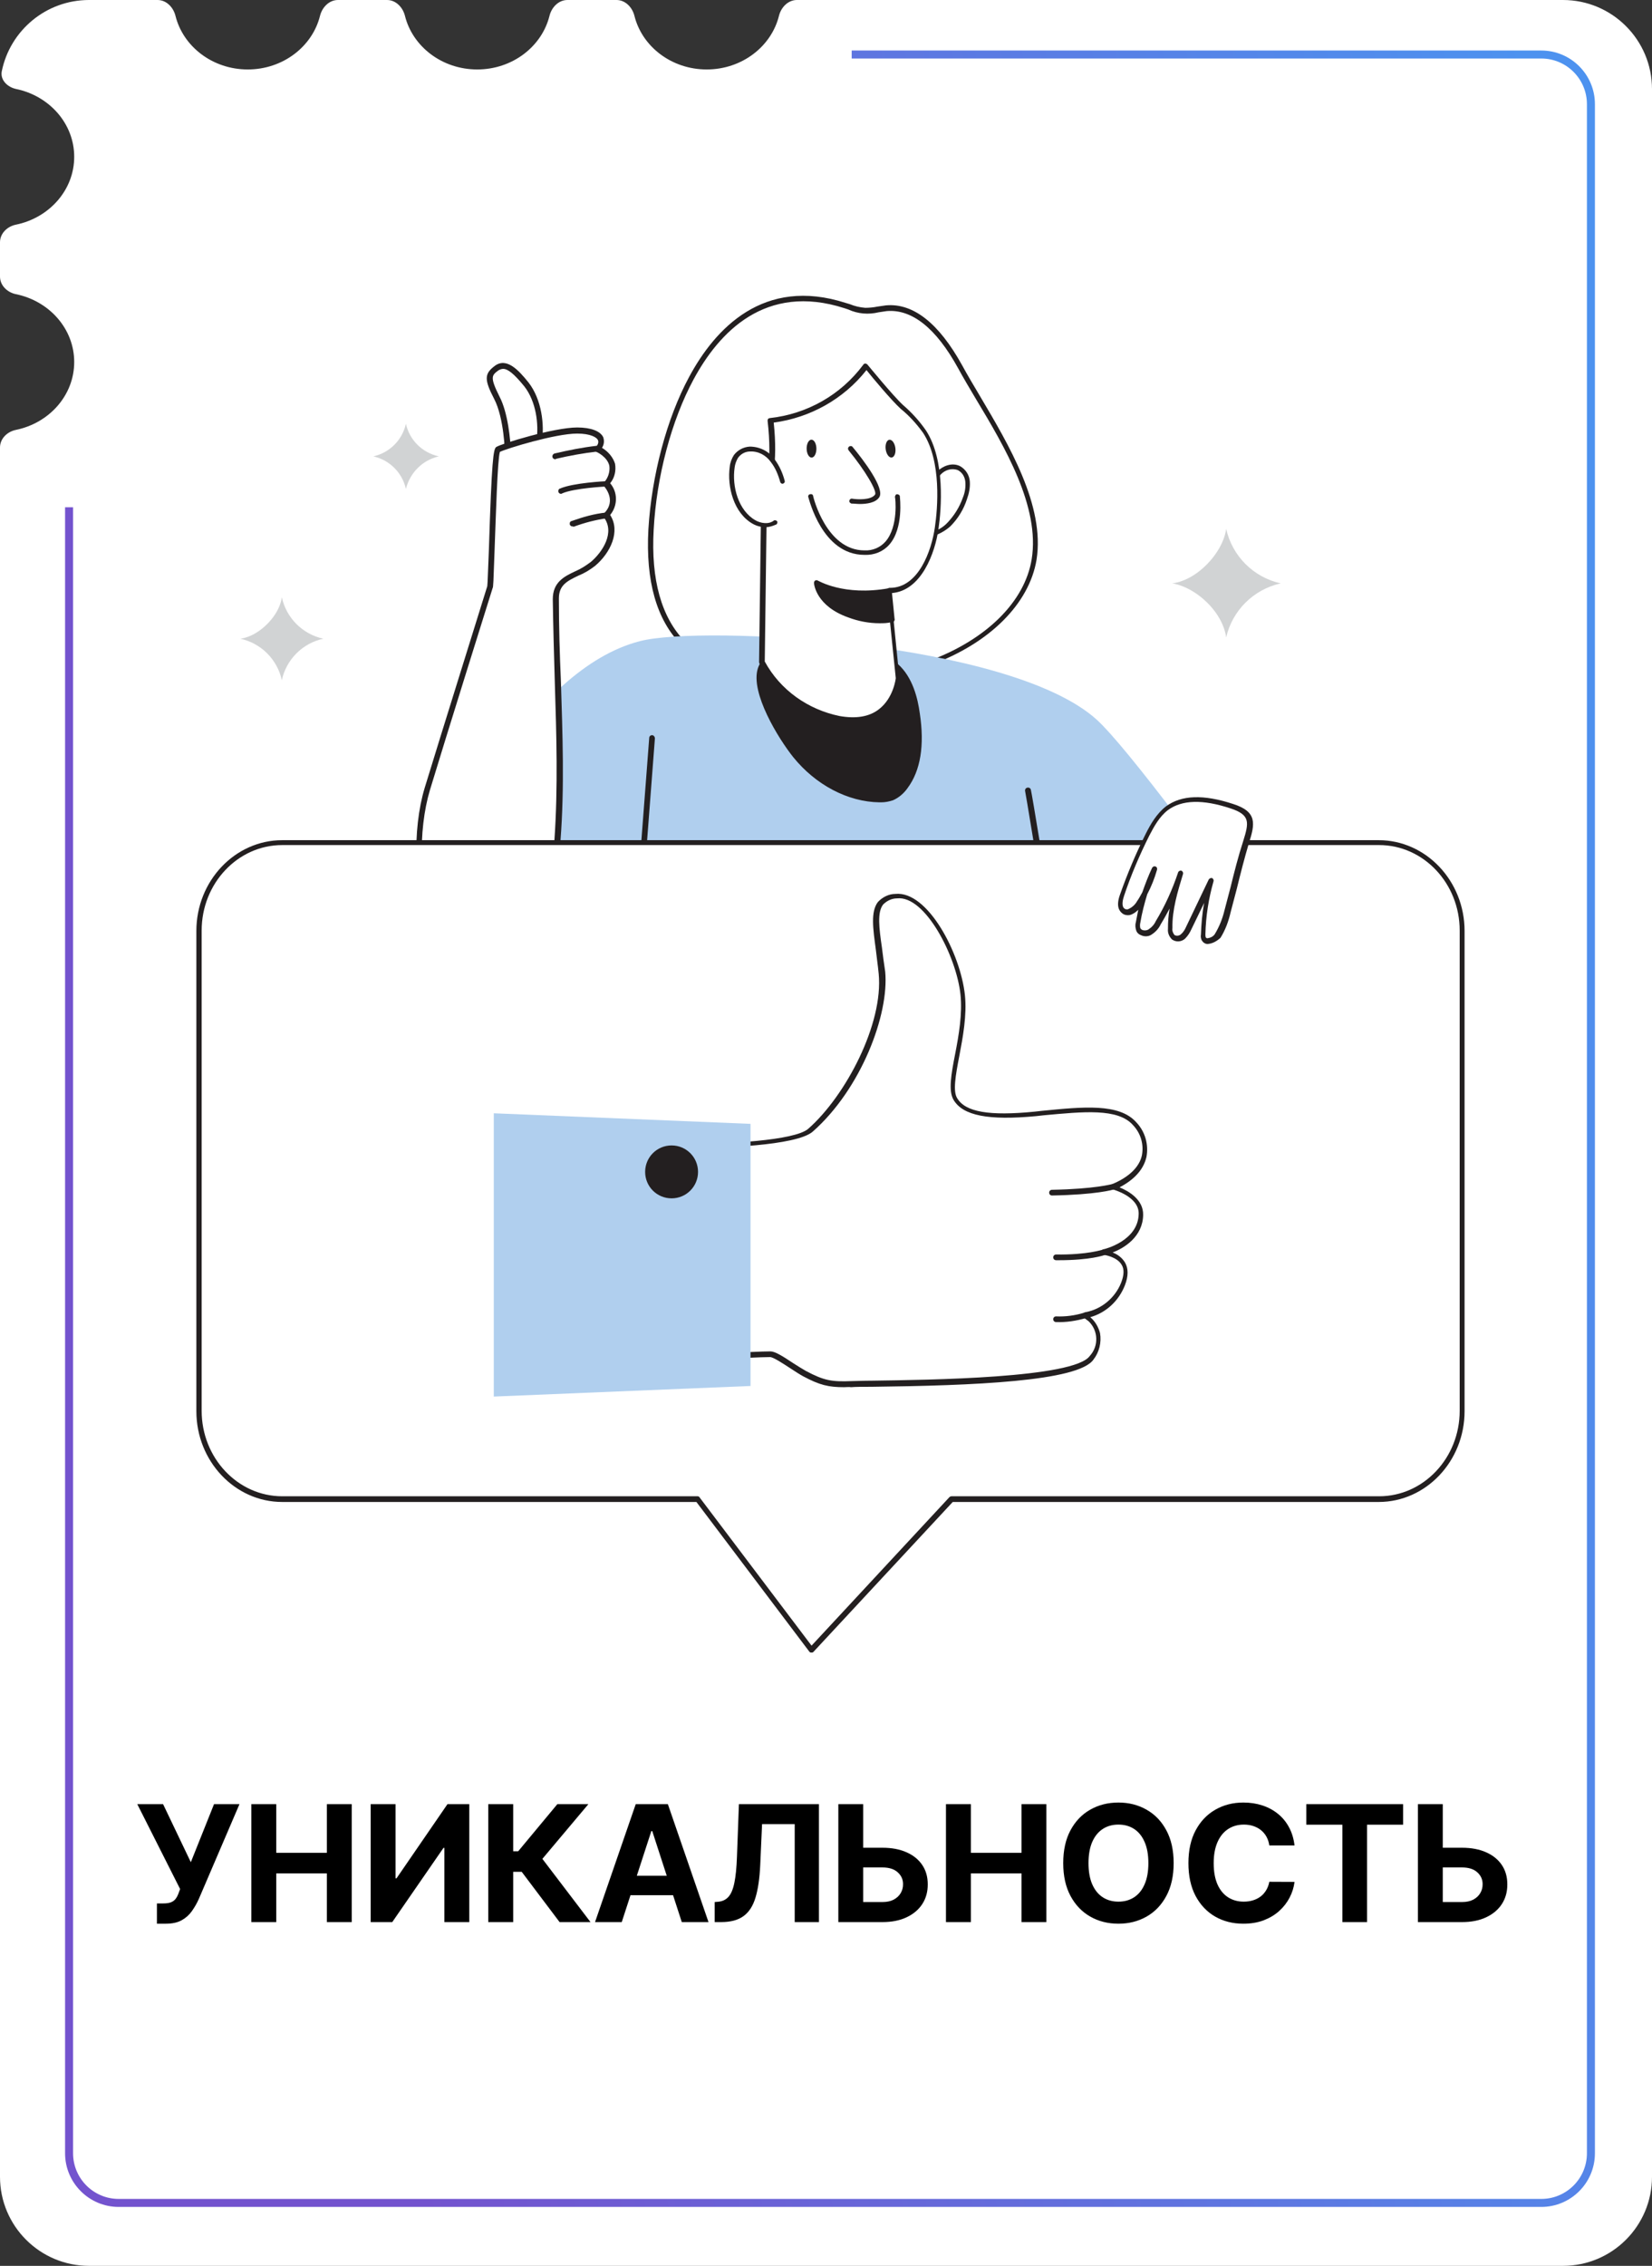 <?xml version="1.0" encoding="UTF-8"?> <svg xmlns="http://www.w3.org/2000/svg" width="1447" height="1984" viewBox="0 0 1447 1984" fill="none"><rect x="0" y="0" width="1447" height="1984" fill="#333333" stroke="none"/><path fill-rule="evenodd" clip-rule="evenodd" d="M217 60.819C247.801 60.819 273.598 40.774 280.303 13.865C282.173 6.363 288.268 0 296 0H339C346.732 0 352.827 6.363 354.697 13.865C361.402 40.774 387.199 60.819 418 60.819C448.801 60.819 474.598 40.774 481.303 13.865C483.173 6.363 489.268 0 497 0H540C547.732 0 553.827 6.363 555.697 13.865C562.402 40.774 588.199 60.819 619 60.819C649.801 60.819 675.598 40.774 682.303 13.865C684.173 6.363 690.268 0 698 0H1369C1412.08 0 1447 34.922 1447 78V1906C1447 1949.08 1412.08 1984 1369 1984H78C34.922 1984 0 1949.08 0 1906V391.817C0 384.085 6.334 377.967 13.91 376.421C43.125 370.461 65 346.12 65 316.998C65 287.876 43.125 263.534 13.91 257.574C6.334 256.029 0 249.91 0 242.178V212.124C0 204.392 6.334 198.273 13.91 196.728C43.125 190.768 65 166.426 65 137.304C65 108.274 43.262 83.994 14.186 77.938C6.515 76.34 0.01 69.996 1.577 62.319C8.835 26.757 40.293 0 78 0H138C145.732 0 151.827 6.363 153.697 13.865C160.402 40.774 186.199 60.819 217 60.819Z" fill="white"></path><path fill-rule="evenodd" clip-rule="evenodd" d="M57 1885.4V444.165H64V1885.4C64 1907.49 81.909 1925.4 104 1925.4H1350C1372.09 1925.4 1390 1907.49 1390 1885.4V91.232C1390 69.141 1372.09 51.232 1350 51.232H746V44.232H1350C1375.96 44.232 1397 65.275 1397 91.232V1885.4C1397 1911.35 1375.96 1932.4 1350 1932.4H104C78.043 1932.4 57 1911.35 57 1885.4Z" fill="url(#paint0_linear_52_35820)"></path><path d="M137.446 1684.41V1666.66H143.043C145.833 1666.66 148.086 1666.33 149.8 1665.65C151.515 1664.95 152.876 1663.92 153.885 1662.58C154.927 1661.2 155.801 1659.48 156.507 1657.43L157.767 1654.06L120.25 1579.73H142.841L167.147 1630.56L187.468 1579.73H209.757L174.156 1662.73C172.441 1666.56 170.408 1670.12 168.054 1673.42C165.735 1676.71 162.76 1679.37 159.129 1681.39C155.498 1683.4 150.859 1684.41 145.211 1684.41H137.446ZM220.149 1683V1579.73H241.984V1622.34H286.308V1579.73H308.092V1683H286.308V1640.34H241.984V1683H220.149ZM324.674 1579.73H346.458V1644.68H347.316L391.943 1579.73H411.054V1683H389.22V1618H388.463L343.584 1683H324.674V1579.73ZM490.152 1683L456.972 1638.98H449.509V1683H427.674V1579.73H449.509V1620.98H453.896L488.186 1579.73H515.365L475.075 1627.63L517.231 1683H490.152ZM544.592 1683H521.194L556.845 1579.73H584.983L620.584 1683H597.186L571.318 1603.33H570.511L544.592 1683ZM543.129 1642.41H598.397V1659.45H543.129V1642.41ZM625.997 1683V1665.45L628.921 1665.2C632.687 1664.9 635.729 1663.47 638.049 1660.91C640.368 1658.32 642.099 1654.21 643.242 1648.56C644.419 1642.88 645.175 1635.25 645.512 1625.67L647.226 1579.73H717.318V1683H696.089V1597.23H667.497L665.884 1633.18C665.346 1644.74 663.968 1654.19 661.749 1661.52C659.564 1668.85 656.068 1674.26 651.26 1677.76C646.487 1681.25 639.948 1683 631.644 1683H625.997ZM748.272 1617.9H772.88C781.083 1617.9 788.142 1619.23 794.059 1621.88C800.009 1624.51 804.598 1628.22 807.825 1633.03C811.053 1637.83 812.649 1643.5 812.616 1650.02C812.649 1656.51 811.053 1662.24 807.825 1667.22C804.598 1672.16 800.009 1676.02 794.059 1678.81C788.142 1681.6 781.083 1683 772.88 1683H734.304V1579.73H756.088V1665.45H772.88C776.813 1665.45 780.125 1664.75 782.814 1663.33C785.503 1661.89 787.537 1659.99 788.916 1657.64C790.327 1655.25 791.017 1652.64 790.983 1649.82C791.017 1645.72 789.47 1642.26 786.344 1639.43C783.251 1636.57 778.763 1635.15 772.88 1635.15H748.272V1617.9ZM828.58 1683V1579.73H850.415V1622.34H894.739V1579.73H916.523V1683H894.739V1640.34H850.415V1683H828.58ZM1028.01 1631.36C1028.01 1642.63 1025.87 1652.21 1021.6 1660.11C1017.37 1668.01 1011.59 1674.04 1004.26 1678.21C996.962 1682.34 988.759 1684.41 979.649 1684.41C970.471 1684.41 962.235 1682.33 954.94 1678.16C947.645 1673.99 941.88 1667.96 937.644 1660.06C933.408 1652.16 931.29 1642.59 931.29 1631.36C931.29 1620.1 933.408 1610.52 937.644 1602.62C941.88 1594.72 947.645 1588.7 954.94 1584.57C962.235 1580.4 970.471 1578.32 979.649 1578.32C988.759 1578.32 996.962 1580.4 1004.26 1584.57C1011.59 1588.7 1017.37 1594.72 1021.6 1602.62C1025.87 1610.52 1028.01 1620.1 1028.01 1631.36ZM1005.87 1631.36C1005.87 1624.07 1004.78 1617.92 1002.59 1612.91C1000.44 1607.9 997.399 1604.1 993.466 1601.51C989.532 1598.92 984.927 1597.63 979.649 1597.63C974.371 1597.63 969.765 1598.92 965.832 1601.51C961.899 1604.1 958.84 1607.9 956.655 1612.91C954.503 1617.92 953.427 1624.07 953.427 1631.36C953.427 1638.66 954.503 1644.81 956.655 1649.82C958.84 1654.83 961.899 1658.63 965.832 1661.22C969.765 1663.8 974.371 1665.1 979.649 1665.1C984.927 1665.1 989.532 1663.8 993.466 1661.22C997.399 1658.63 1000.44 1654.83 1002.59 1649.82C1004.78 1644.81 1005.87 1638.66 1005.87 1631.36ZM1133.88 1615.88H1111.8C1111.39 1613.03 1110.57 1610.49 1109.32 1608.27C1108.08 1606.02 1106.48 1604.1 1104.53 1602.52C1102.58 1600.94 1100.33 1599.73 1097.78 1598.89C1095.26 1598.05 1092.52 1597.63 1089.56 1597.63C1084.21 1597.63 1079.56 1598.96 1075.59 1601.61C1071.62 1604.23 1068.55 1608.07 1066.36 1613.11C1064.18 1618.12 1063.08 1624.2 1063.08 1631.36C1063.08 1638.73 1064.18 1644.91 1066.36 1649.92C1068.58 1654.93 1071.67 1658.71 1075.64 1661.27C1079.61 1663.82 1084.2 1665.1 1089.41 1665.1C1092.33 1665.1 1095.04 1664.71 1097.52 1663.94C1100.05 1663.17 1102.28 1662.04 1104.23 1660.56C1106.18 1659.05 1107.79 1657.22 1109.07 1655.06C1110.38 1652.91 1111.29 1650.46 1111.8 1647.7L1133.88 1647.8C1133.31 1652.54 1131.88 1657.11 1129.6 1661.52C1127.34 1665.89 1124.3 1669.81 1120.47 1673.27C1116.67 1676.7 1112.13 1679.42 1106.85 1681.44C1101.61 1683.42 1095.68 1684.41 1089.05 1684.41C1079.84 1684.41 1071.61 1682.33 1064.34 1678.16C1057.12 1673.99 1051.4 1667.96 1047.2 1660.06C1043.03 1652.16 1040.95 1642.59 1040.95 1631.36C1040.95 1620.1 1043.06 1610.52 1047.3 1602.62C1051.54 1594.72 1057.28 1588.7 1064.55 1584.57C1071.81 1580.4 1079.98 1578.32 1089.05 1578.32C1095.04 1578.32 1100.58 1579.16 1105.69 1580.84C1110.84 1582.52 1115.39 1584.97 1119.36 1588.2C1123.33 1591.39 1126.55 1595.31 1129.04 1599.95C1131.56 1604.59 1133.18 1609.9 1133.88 1615.88ZM1144.19 1597.73V1579.73H1229V1597.73H1197.39V1683H1175.8V1597.73H1144.19ZM1255.92 1617.9H1280.53C1288.73 1617.9 1295.79 1619.23 1301.71 1621.88C1307.66 1624.51 1312.25 1628.22 1315.48 1633.03C1318.7 1637.83 1320.3 1643.5 1320.27 1650.02C1320.3 1656.51 1318.7 1662.24 1315.48 1667.22C1312.25 1672.16 1307.66 1676.02 1301.71 1678.81C1295.79 1681.6 1288.73 1683 1280.53 1683H1241.95V1579.73H1263.74V1665.45H1280.53C1284.46 1665.45 1287.77 1664.75 1290.46 1663.33C1293.15 1661.89 1295.19 1659.99 1296.57 1657.64C1297.98 1655.25 1298.67 1652.64 1298.63 1649.82C1298.67 1645.72 1297.12 1642.26 1293.99 1639.43C1290.9 1636.57 1286.41 1635.15 1280.53 1635.15H1255.92V1617.9Z" fill="black"></path><path d="M605.711 331.182C632.796 281.289 675.918 246.721 740.422 267.39C746.124 269.529 752.183 271.311 758.241 272.023C764.3 271.667 770.714 270.954 776.773 269.885C805.639 267.39 827.378 295.544 841.277 321.204C867.649 368.602 915.404 433.106 906.138 490.127C899.01 534.318 857.314 564.966 815.262 580.29C767.863 597.753 716.901 602.386 667.365 594.189C642.062 589.913 616.759 581.36 598.584 563.541C573.637 538.238 568.292 499.393 570.43 464.111C572.568 423.128 583.616 371.809 605.711 331.182Z" fill="white"></path><path d="M715.474 600.246C699.081 600.246 682.687 598.82 666.65 595.969C635.289 590.624 612.481 580.289 596.8 564.608C575.061 542.869 565.439 508.657 567.934 463.397C570.785 416.355 583.971 366.462 603.571 330.111C626.38 287.702 668.789 242.086 740.777 265.25L744.341 266.32C748.617 268.102 753.25 269.171 757.883 269.527C761.447 269.527 765.011 269.171 768.574 268.458C771.069 268.102 773.564 267.745 776.058 267.389C799.936 265.25 822.387 283.069 842.701 319.776C847.334 328.329 852.68 337.239 858.382 346.861C883.685 389.626 915.402 442.727 907.918 490.125C901.503 528.614 866.935 563.183 815.616 582.071C783.542 593.831 749.686 600.246 715.474 600.246ZM607.492 332.25C588.247 367.887 575.061 417.068 572.566 463.753C570.072 507.588 579.338 540.731 600.008 561.757C614.975 576.725 637.071 586.704 667.363 592.049C716.543 600.602 767.149 595.969 814.191 578.507C864.084 559.975 897.583 526.832 903.642 489.769C911.126 443.796 880.121 391.408 854.818 349.356C849.116 339.734 843.77 330.824 839.137 322.271C819.893 287.346 798.867 270.596 776.771 272.378C774.633 272.734 772.138 273.091 769.644 273.447C760.734 275.585 751.468 274.873 742.915 270.953L739.708 269.883C670.214 247.432 629.587 291.266 607.492 332.25Z" fill="#231F20"></path><path d="M1267.86 1044.29C1267.86 1044.29 1013.41 678.293 960.663 630.182C884.754 561.401 615.332 547.146 560.45 561.401C463.515 586.348 396.16 737.452 396.16 737.452L556.886 785.563C557.243 909.939 569.716 1040.02 569.716 1040.02L1267.86 1044.29Z" fill="#B0CFEE"></path><path d="M444.628 399.606C445.34 397.824 444.271 365.75 435.362 348.644C426.452 331.538 427.878 328.33 435.005 322.628C442.133 316.926 449.973 322.628 461.021 336.527C472.069 350.426 474.92 371.808 472.069 387.489L444.628 399.606Z" fill="white"></path><path d="M444.628 402.098C443.915 402.098 443.559 401.742 442.846 401.385C442.133 400.673 441.777 399.96 442.133 398.891C442.49 396.04 441.421 365.748 432.867 349.354C423.958 332.248 424.314 327.259 433.224 320.488C443.559 312.647 453.894 323.695 462.803 334.743C474.564 349.711 477.058 372.162 474.564 387.487C474.564 388.199 473.851 388.912 473.138 389.268L446.053 401.385C445.341 402.098 444.984 402.098 444.628 402.098ZM440.708 322.982C439.282 322.982 437.5 323.695 436.431 324.408C430.729 328.684 428.947 330.11 437.5 347.216C444.984 361.471 447.123 385.348 447.479 395.683L469.931 385.705C472.069 371.45 469.574 351.492 459.239 338.306C449.974 326.902 444.628 322.982 440.708 322.982Z" fill="#231F20"></path><path d="M429.305 514.358C430.374 512.576 432.156 396.397 436.076 393.546C439.996 390.695 485.612 376.796 505.57 376.796C525.527 376.796 530.516 384.993 523.388 392.833C523.388 392.833 546.909 403.524 531.229 423.481C531.229 423.481 544.771 437.38 531.229 450.566C541.92 465.178 531.585 483.353 519.468 493.332C505.926 504.379 486.682 504.379 487.038 523.98C487.394 594.187 493.453 665.106 488.463 735.312C485.256 780.929 458.528 846.502 411.129 835.455C363.731 824.407 360.524 737.094 374.422 690.765C388.321 644.436 429.305 514.358 429.305 514.358Z" fill="white"></path><path d="M421.463 839.374C417.899 839.374 413.979 839.018 410.416 837.949C397.586 835.098 387.251 826.545 379.411 813.002C361.235 781.285 361.235 725.69 371.927 690.052C385.825 644.435 426.453 514.714 426.809 513.288C427.165 511.15 427.522 496.182 428.234 480.858C430.729 402.098 432.155 393.189 434.649 391.407C438.926 388.556 485.255 374.301 505.568 374.301C517.685 374.301 525.882 377.508 528.377 382.854C529.446 386.061 529.089 389.269 527.308 392.12C532.653 395.327 536.93 400.316 538.712 406.018C539.781 412.077 538.355 418.492 534.435 423.125C541.206 430.965 541.206 442.725 534.435 450.922C543.701 465.177 534.791 484.065 521.249 495.469C516.616 499.033 511.983 501.884 506.638 504.022C497.015 508.655 489.531 512.219 489.531 523.98C489.531 548.213 490.244 572.803 491.313 597.037C492.739 642.653 494.521 689.695 490.957 735.668C488.462 768.099 474.564 811.22 448.904 829.752C440.708 835.81 431.085 839.374 421.463 839.374ZM431.442 515.07C429.66 520.772 390.102 646.93 376.56 691.834C366.225 726.402 365.868 780.215 383.687 810.864C390.815 822.981 400.081 830.821 411.485 833.316C423.245 836.167 436.075 833.672 445.697 826.188C469.931 808.369 483.473 766.673 485.611 735.668C488.819 689.695 487.393 643.01 485.968 597.75C485.255 573.873 484.542 548.926 484.186 524.692C484.186 509.724 494.164 504.735 504.143 500.102C509.132 497.964 513.409 495.113 517.685 491.906C527.664 483.352 539.068 466.246 528.733 452.704C528.02 451.635 528.02 450.209 529.089 449.497C540.494 438.092 529.446 426.332 529.089 425.619C528.377 424.55 528.377 423.481 529.089 422.412C532.653 418.492 534.435 413.146 533.722 407.8C531.94 399.96 522.675 395.683 522.318 395.683C521.605 395.327 520.893 394.614 520.893 393.902C520.893 393.189 520.893 392.476 521.605 391.763C523.031 390.338 524.813 387.843 523.744 385.349C522.675 382.854 516.973 379.646 505.568 379.646C486.324 379.646 443.559 392.832 437.857 395.683C435.718 402.098 434.293 453.417 433.224 481.214C432.155 510.081 432.155 514.001 431.442 515.07Z" fill="#231F20"></path><path d="M486.326 402.098C484.9 402.098 483.831 401.029 483.831 399.604C483.831 398.535 484.544 397.465 485.613 397.109C497.73 394.258 510.203 391.763 522.676 390.338C524.102 390.338 525.171 391.051 525.527 392.476C525.527 393.902 524.815 394.971 523.389 395.327C511.272 396.753 499.155 398.891 487.038 401.742C487.038 402.098 486.682 402.098 486.326 402.098Z" fill="#231F20"></path><path d="M491.314 432.391C490.245 432.391 489.532 431.678 489.176 430.966C488.82 429.54 489.176 428.114 490.601 427.758C502.005 422.769 530.159 421.343 531.228 421.343C532.654 421.343 533.723 422.412 533.723 423.482C533.723 424.907 532.654 425.976 531.228 425.976C530.872 425.976 502.718 427.402 492.383 432.035C492.027 432.391 491.671 432.391 491.314 432.391Z" fill="#231F20"></path><path d="M501.292 460.902C500.223 460.902 499.51 460.189 499.154 459.476C498.798 458.051 499.154 456.625 500.579 456.269C510.558 452.705 520.537 449.854 530.872 448.785C532.297 448.429 533.366 449.498 533.723 450.923C533.723 452.349 533.01 453.418 531.584 453.774C521.606 455.2 511.984 457.694 502.361 461.258C502.005 460.902 501.649 460.902 501.292 460.902Z" fill="#231F20"></path><path d="M549.401 933.46C547.976 933.46 546.907 932.034 546.907 930.609L568.646 646.219C568.646 644.794 569.715 643.725 571.14 643.725C572.566 643.725 573.635 645.15 573.635 646.576L551.896 930.609C551.896 932.391 550.827 933.46 549.401 933.46Z" fill="#231F20"></path><path d="M696.586 661.542C714.761 683.994 741.846 700.031 770.356 700.387C774.276 700.743 777.84 700.031 781.404 698.961C786.393 696.823 790.313 693.259 793.52 688.983C806.706 671.164 807.063 646.93 803.855 624.835C801.717 609.511 797.084 593.117 785.324 582.782C771.781 570.665 751.824 569.596 733.292 568.883C714.404 568.527 672.708 563.181 665.581 585.633C659.522 606.303 684.469 646.574 696.586 661.542Z" fill="#231F20"></path><path d="M771.784 702.528H770.358C742.561 702.171 714.407 687.203 694.806 662.97C681.976 646.933 657.03 606.662 663.801 585.279C670.572 563.897 705.141 565.678 725.811 566.748L733.295 567.104C753.608 567.817 772.853 569.242 786.395 581.359C799.581 593.12 803.858 611.651 805.64 624.481C809.916 652.635 806.352 674.73 794.948 690.054C791.741 694.687 787.108 698.608 782.119 700.746C778.911 701.815 775.347 702.528 771.784 702.528ZM709.061 570.311C691.599 570.311 672.354 572.806 668.078 586.348C662.019 605.949 686.253 645.151 698.37 660.119C717.258 683.64 744.343 697.538 770.715 697.895C774.278 698.251 777.842 697.538 781.05 696.469C785.682 694.687 789.246 691.124 792.097 687.203C802.789 672.592 805.996 651.566 802.076 624.837C800.294 612.364 796.374 594.902 784.257 584.21C771.427 572.806 753.252 571.381 733.651 571.024L725.811 570.668C720.822 570.668 714.763 570.311 709.061 570.311Z" fill="#231F20"></path><path d="M813.122 430.965C814.904 424.907 818.112 418.848 822.388 413.859C826.665 408.87 834.149 407.088 840.207 409.582C844.484 412.077 847.335 416.71 847.691 421.699C848.047 426.689 846.978 431.321 845.196 435.954C842.345 444.507 837.712 452.348 831.298 459.119C824.883 465.534 815.973 469.098 806.708 468.741" fill="white"></path><path d="M808.491 470.882H806.353C805.284 470.882 804.571 469.813 804.571 468.744C804.571 467.675 805.284 466.962 806.353 466.962C806.353 466.962 806.353 466.962 806.709 466.962C815.262 467.318 823.815 464.111 829.874 457.696C835.932 451.281 840.565 443.797 843.416 435.601C845.198 431.324 845.911 426.691 845.554 422.058C845.198 417.782 843.06 413.862 839.139 411.723C833.794 409.585 827.735 411.367 823.815 415.643C819.895 420.276 816.688 425.978 814.906 432.037C814.549 433.106 813.48 433.462 812.411 433.106C811.342 432.75 810.986 431.68 811.342 430.611C813.124 424.196 816.688 418.138 820.964 412.792C825.597 408.159 833.794 404.596 840.921 408.159C845.911 411.01 849.118 416 849.474 421.702C849.831 427.048 848.762 432.037 846.98 437.026C844.129 445.936 839.139 454.132 832.368 460.903C825.953 466.605 817.4 470.526 808.491 470.882Z" fill="#231F20"></path><path d="M778.91 517.211L786.751 594.189C786.751 594.189 783.187 638.023 735.076 629.114C706.209 623.768 681.619 605.593 667.72 579.577L669.502 441.659C669.146 435.957 680.906 416.712 675.204 367.888C708.704 364.325 738.996 347.219 758.953 320.134C758.953 320.134 781.405 347.575 790.671 356.128C798.155 362.543 804.926 369.67 810.272 377.867C825.239 400.319 824.527 437.026 820.963 462.329C818.112 484.068 805.639 517.924 778.91 517.211Z" fill="white"></path><path d="M746.837 632.678C742.56 632.678 738.64 632.322 734.363 631.609C685.896 622.699 665.582 581.36 665.226 581.003C665.226 580.647 664.87 580.29 664.87 579.934C664.87 579.934 666.652 442.728 666.652 442.016C666.652 439.521 667.364 437.026 668.077 434.888C670.928 425.266 676.63 405.309 672.354 368.602C672.354 367.889 672.354 367.533 672.71 366.82C673.066 366.464 673.779 366.107 674.135 366.107C706.922 362.543 736.502 345.794 756.102 319.422C756.459 318.709 757.172 318.353 757.884 318.353C758.597 318.353 759.31 318.709 759.666 319.065C760.023 319.422 782.118 346.506 791.027 354.703C798.511 361.118 805.283 368.602 810.985 376.799C828.091 402.814 824.527 445.936 822.032 463.042C819.181 483.712 807.064 517.924 780.336 519.35L787.82 593.833C786.751 605.95 780.692 616.997 771.427 624.481C765.368 630.183 756.102 633.034 746.837 632.678ZM669.859 579.221C683.401 604.168 707.635 621.274 735.433 626.976C749.688 629.471 761.448 627.689 770.001 620.918C782.831 610.939 784.613 593.833 784.613 593.833L776.772 517.212C776.772 516.499 776.772 515.786 777.485 515.43C777.842 515.073 778.554 514.717 779.267 514.717H779.623C804.57 514.717 815.974 481.93 818.825 461.973C821.32 445.223 824.883 403.883 808.49 378.937C802.788 371.096 796.373 363.969 788.889 357.911C781.049 350.783 764.299 330.826 758.953 324.055C738.996 349.357 709.773 365.751 677.699 370.027C681.619 406.022 675.561 425.979 673.066 435.601C672.354 437.383 671.997 439.521 671.641 441.303C671.641 441.659 671.641 442.016 669.859 579.221Z" fill="#231F20"></path><path d="M781.405 542.512C782.117 541.799 768.219 547.145 743.985 538.592C716.544 528.97 715.118 510.438 715.118 510.438C715.118 510.438 738.283 525.05 778.91 517.209L781.405 542.512Z" fill="#231F20"></path><path d="M770.358 545.72C761.092 545.72 751.826 543.938 743.273 540.731C714.763 530.752 712.981 511.508 712.981 510.439C712.981 509.726 713.337 508.657 714.05 508.3C714.763 507.944 715.832 507.944 716.188 508.3C716.545 508.3 738.997 522.199 778.555 515.072C779.267 515.072 779.624 515.072 780.336 515.428C780.693 515.784 781.049 516.497 781.049 516.854L783.544 541.8C783.9 542.513 783.544 543.582 782.831 544.295C782.475 544.651 781.762 545.007 781.049 544.651C777.485 545.72 773.922 545.72 770.358 545.72ZM718.327 514.715C720.465 520.417 726.88 530.396 744.699 536.811C755.746 541.087 767.507 542.513 778.911 540.731L776.773 520.061C746.837 525.05 726.88 518.279 718.327 514.715Z" fill="#231F20"></path><path d="M745.41 392.833C745.41 392.833 773.92 427.402 768.575 434.173C763.229 440.944 746.479 438.449 746.479 438.449" fill="white"></path><path d="M753.251 441.3C750.756 441.3 748.261 440.943 745.767 440.943C744.698 440.587 743.629 439.518 743.985 438.449C743.985 437.38 745.41 436.31 746.48 436.667C750.756 437.38 762.873 438.092 766.437 433.103C768.575 430.252 757.884 412.077 743.272 394.258C742.559 393.189 742.559 392.12 743.629 391.05C744.698 390.338 746.123 390.338 746.836 391.407C755.745 402.098 775.703 428.114 770 435.598C766.793 440.231 759.309 441.3 753.251 441.3Z" fill="#231F20"></path><path d="M781.06 400.598C783.401 400.285 784.833 396.552 784.259 392.26C783.685 387.968 781.322 384.742 778.981 385.055C776.64 385.369 775.207 389.102 775.781 393.394C776.355 397.686 778.719 400.911 781.06 400.598Z" fill="#231F20"></path><path d="M710.908 400.659C713.27 400.632 715.143 397.099 715.093 392.77C715.042 388.44 713.086 384.953 710.725 384.98C708.363 385.008 706.49 388.54 706.54 392.87C706.591 397.199 708.547 400.687 710.908 400.659Z" fill="#231F20"></path><path d="M685.183 421.343C683.401 414.928 680.55 408.514 676.63 403.168C671.997 396.753 664.513 392.833 656.673 393.189C651.684 393.546 647.407 395.684 644.556 399.604C642.774 402.455 641.705 405.663 641.349 408.87C638.854 425.976 644.556 448.072 660.593 456.981C666.295 460.188 673.779 461.258 678.768 457.337" fill="white"></path><path d="M670.571 461.614C666.651 461.614 662.731 460.545 659.524 458.763C642.774 449.497 636.715 426.333 639.21 408.514C639.567 404.95 640.992 401.386 642.774 398.535C645.981 394.259 650.971 391.408 656.673 391.051C665.226 391.051 673.422 394.971 678.412 402.099C682.688 407.801 685.539 414.216 687.321 420.987C687.678 422.056 686.965 423.125 685.896 423.482C684.827 423.838 683.757 423.125 683.401 422.056C681.619 415.641 679.125 409.583 675.204 404.594C670.928 398.535 664.157 394.971 657.029 395.328C652.753 395.328 648.832 397.466 646.338 401.03C644.912 403.524 643.843 406.376 643.487 409.227C640.992 425.976 646.694 447.003 661.662 455.556C665.939 458.05 673.066 459.476 677.699 455.912C678.412 455.199 679.837 455.556 680.55 456.268C681.263 456.981 680.906 458.407 680.194 459.119C676.986 460.545 673.779 461.614 670.571 461.614Z" fill="#231F20"></path><path d="M951.753 1011.51C950.327 1011.51 949.258 1010.44 949.258 1009.37C932.152 902.453 899.365 698.962 897.939 692.903C897.583 691.478 898.296 690.052 899.721 689.696C901.147 689.339 902.572 690.052 902.929 691.478C905.067 699.318 952.465 995.825 954.604 1008.65C954.96 1010.08 953.891 1011.51 952.465 1011.51H951.753Z" fill="#231F20"></path><path d="M757.171 485.849C720.108 485.849 708.703 437.025 707.991 435.243C707.634 434.174 708.347 432.749 709.773 432.749C710.842 432.392 712.267 433.105 712.267 434.53C712.267 434.887 723.671 481.929 757.171 481.929C764.298 482.285 771.07 479.434 775.703 474.088C787.107 460.902 784.256 435.6 783.899 435.243C783.899 434.174 784.612 432.749 785.681 432.749C786.75 432.749 788.176 433.461 788.176 434.53C788.176 435.6 791.74 462.328 778.91 476.939C773.564 482.998 765.724 486.205 757.171 485.849Z" fill="#231F20"></path><path d="M1207.99 737.806H247.196C206.925 737.806 174.495 772.375 174.495 815.14V1235.67C174.495 1278.43 207.282 1313 247.196 1313H611.058L710.488 1445.22L833.438 1313H1207.99C1248.26 1313 1281.05 1278.43 1281.05 1235.67V815.14C1280.69 772.375 1248.26 737.806 1207.99 737.806Z" fill="white"></path><path d="M710.487 1447C709.775 1447 709.062 1446.64 708.705 1445.93L609.989 1315.14H247.196C205.856 1315.14 172 1279.5 172 1235.67V815.142C172 771.307 205.856 735.669 247.196 735.669H1207.63C1248.97 735.669 1282.83 771.307 1282.83 815.142V1235.67C1282.83 1279.5 1248.97 1315.14 1207.63 1315.14H834.507L712.269 1446.64C711.913 1447 711.2 1447 710.487 1447ZM247.196 739.946C208.351 739.946 176.633 773.445 176.633 814.785V1235.31C176.633 1276.65 208.351 1310.15 247.196 1310.15H611.058C611.771 1310.15 612.483 1310.51 612.84 1311.22L710.844 1440.94L831.656 1310.86C832.012 1310.51 832.725 1310.15 833.438 1310.15H1207.99C1246.84 1310.15 1278.55 1276.65 1278.55 1235.31V814.785C1278.55 773.445 1246.84 739.946 1207.99 739.946H247.196Z" fill="#231F20"></path><path d="M999.51 1063.18C999.153 1089.2 966.723 1096.68 966.723 1096.68C966.723 1096.68 994.164 1099.53 983.829 1124.48C978.127 1138.73 965.297 1149.43 949.973 1151.92C949.973 1151.92 972.781 1164.75 956.388 1188.63C939.995 1212.5 773.566 1210.72 745.769 1211.79C727.95 1212.5 720.466 1211.08 704.072 1202.53C695.163 1197.89 679.839 1185.78 674.137 1185.78C658.456 1185.78 595.377 1190.05 595.377 1190.05L610.345 1003.67C610.345 1003.67 694.094 1003.67 709.418 989.768C750.045 953.774 775.704 889.626 772.141 851.494C768.577 813.361 757.885 786.989 784.614 784.138C811.342 781.287 839.14 835.813 843.06 870.738C846.98 905.663 828.448 948.072 836.645 961.971C844.842 975.87 868.719 978.364 906.495 974.801C944.271 971.237 978.84 966.604 993.451 983.354C1008.06 1000.1 1007.35 1025.05 974.207 1038.95C974.92 1039.3 999.866 1045.72 999.51 1063.18Z" fill="white"></path><path d="M739.354 1214.64C725.811 1214.64 717.971 1212.86 703.36 1205.02C700.152 1203.24 696.232 1200.74 691.955 1197.89C685.897 1193.97 677.344 1188.27 674.493 1188.27C659.169 1188.27 596.446 1192.19 595.733 1192.55C595.021 1192.55 594.308 1192.19 593.595 1191.83C593.239 1191.48 592.882 1190.76 592.882 1190.05L607.85 1003.67C607.85 1002.24 608.919 1001.53 610.345 1001.53C633.509 1001.53 695.876 999.033 707.992 988.342C740.779 959.475 773.922 896.396 769.646 852.562C768.933 845.078 767.864 838.306 767.151 831.535C764.657 813.004 762.518 798.392 768.933 789.839C772.853 785.562 778.555 782.711 784.257 782.711C812.411 779.86 841.278 834.386 845.198 871.45C846.98 888.912 843.416 908.157 840.209 924.906C837.001 941.656 834.507 955.555 838.427 961.613C845.554 973.73 866.581 977.294 906.139 973.374L912.553 972.661C948.904 969.097 980.265 965.89 995.233 982.639C1003.07 990.836 1006.28 1002.24 1004.14 1013.29C1002.36 1020.77 997.015 1031.11 980.622 1039.66C988.462 1042.87 1001.65 1050.35 1001.29 1063.89C1000.94 1082.78 984.898 1092.76 974.563 1096.68C979.196 1098.46 982.76 1101.31 985.255 1105.23C988.462 1110.58 988.462 1117.35 985.255 1125.55C979.909 1139.09 968.861 1149.42 954.962 1153.34C959.239 1156.91 962.09 1161.9 963.516 1167.24C964.941 1175.44 962.803 1183.99 957.814 1190.41C944.628 1209.65 851.969 1213.22 763.587 1214.29C755.391 1214.29 749.332 1214.29 745.412 1214.64C743.63 1214.29 741.492 1214.64 739.354 1214.64ZM674.849 1183.28C678.769 1183.28 685.184 1187.2 694.806 1193.62C698.727 1196.11 702.647 1198.6 705.854 1200.39C721.891 1208.94 728.662 1210.01 746.125 1209.3C749.689 1209.3 756.103 1208.94 764.3 1208.94C812.768 1208.23 941.064 1206.8 954.606 1187.2C962.446 1178.65 962.09 1165.11 953.537 1156.91C952.111 1155.84 950.686 1154.77 949.26 1153.7C948.191 1153.34 947.835 1152.28 948.191 1151.21C948.548 1150.14 949.26 1149.42 950.33 1149.07C964.585 1146.57 976.702 1136.59 982.047 1123.05C984.542 1116.64 984.898 1111.29 982.404 1107.37C978.127 1100.24 967.079 1098.82 967.079 1098.82C965.654 1098.82 964.585 1097.39 964.941 1095.97C964.941 1094.9 965.654 1093.83 966.723 1093.83C967.079 1093.83 997.015 1086.7 997.372 1062.82C997.728 1047.5 974.563 1041.44 974.563 1041.44C973.138 1041.09 972.425 1039.66 972.781 1038.59C973.138 1037.88 973.494 1037.17 974.207 1036.81C988.818 1030.75 998.084 1021.84 1000.22 1011.51C1002 1001.88 999.153 992.262 992.382 985.134C979.196 970.166 948.904 973.374 913.979 976.581L907.564 977.294C865.868 981.214 843.416 976.937 835.219 963.039C830.587 955.198 833.081 940.943 836.645 922.768C839.852 906.375 843.06 887.487 841.278 870.737C837.714 837.237 810.273 783.781 785.683 786.632C781.05 786.632 776.773 788.77 773.566 791.977C768.22 798.748 770.002 812.647 772.497 829.753C773.21 836.168 774.279 843.296 775.348 850.78C778.912 888.199 754.322 953.417 711.913 990.836C697.301 1003.67 627.095 1005.09 613.196 1005.09L598.584 1186.49C611.058 1186.49 660.951 1183.28 674.849 1183.28Z" fill="#231F20"></path><path d="M921.462 1046.79C920.037 1046.79 918.968 1045.72 918.968 1044.29C918.968 1042.87 920.037 1041.8 921.462 1041.8C959.238 1041.08 973.85 1036.81 974.206 1036.81C975.632 1036.45 977.057 1037.16 977.414 1038.23C977.77 1039.66 977.057 1041.08 975.988 1041.44C975.988 1041.44 975.988 1041.44 975.632 1041.44C974.919 1041.8 960.308 1046.07 921.462 1046.79Z" fill="#231F20"></path><path d="M927.877 1103.45H925.026C923.601 1103.45 922.532 1102.38 922.532 1100.96C922.532 1099.53 923.601 1098.46 925.026 1098.46C952.467 1098.82 965.653 1094.19 966.01 1094.19C967.435 1093.83 968.861 1094.54 969.217 1095.61C969.574 1097.04 968.861 1098.46 967.792 1098.82C967.079 1099.18 954.606 1103.45 927.877 1103.45Z" fill="#231F20"></path><path d="M925.026 1157.62C923.601 1157.62 922.532 1156.55 922.532 1155.13C922.532 1153.7 923.601 1152.63 925.026 1152.63C933.223 1152.99 941.42 1151.92 949.616 1149.43C950.686 1149.07 952.111 1149.43 952.824 1150.85C953.18 1152.28 952.824 1153.7 951.398 1154.06C942.845 1156.55 933.936 1157.98 925.026 1157.62Z" fill="#231F20"></path><path d="M657.386 1213.57L432.512 1222.84V974.797L657.386 984.063V1213.57Z" fill="#B0CFEE"></path><path d="M588.248 1047.14C599.861 1047.14 609.275 1037.73 609.275 1026.12C609.275 1014.5 599.861 1005.09 588.248 1005.09C576.636 1005.09 567.222 1014.5 567.222 1026.12C567.222 1037.73 576.636 1047.14 588.248 1047.14Z" fill="#231F20"></path><path d="M588.25 1049.28C575.42 1049.28 565.085 1038.95 565.085 1026.12C565.085 1013.29 575.42 1002.95 588.25 1002.95C601.079 1002.95 611.414 1013.29 611.414 1026.12C611.414 1038.95 601.079 1049.28 588.25 1049.28ZM588.25 1007.59C577.915 1007.59 569.362 1015.78 569.362 1026.12C569.362 1036.45 577.558 1045.01 587.893 1045.01C598.228 1045.01 606.781 1036.81 606.781 1026.47C607.138 1015.78 598.585 1007.59 588.25 1007.59Z" fill="#231F20"></path><path d="M1074 463.04C1079.34 486.917 1097.87 505.449 1121.75 510.795C1097.87 516.14 1079.34 534.672 1074 558.193C1074 558.193 1072.93 542.869 1057.25 527.544C1041.56 512.22 1026.6 510.795 1026.6 510.795C1026.6 510.795 1041.56 510.082 1057.25 494.045C1072.93 478.008 1074 463.04 1074 463.04Z" fill="#D1D3D4"></path><path d="M246.842 522.911C250.762 541.086 265.017 555.342 283.192 559.262C265.017 563.182 250.762 577.437 246.842 595.612C242.922 577.437 228.666 563.182 210.491 559.262C210.491 559.262 221.895 558.549 234.012 546.432C246.129 534.315 246.842 522.911 246.842 522.911Z" fill="#D1D3D4"></path><path d="M355.538 371.095C358.745 385.35 369.793 396.398 384.404 399.605C370.149 402.813 359.101 413.861 355.538 428.116C352.33 413.861 341.282 402.813 327.027 399.605C341.282 396.398 352.33 385.35 355.538 371.095Z" fill="#D1D3D4"></path><path d="M1078.27 706.09C1059.38 700.032 1037.29 696.112 1021.61 707.872C1013.77 713.574 1008.78 722.484 1004.5 731.037C995.946 748.143 988.462 765.605 982.404 783.781C980.622 788.414 979.553 794.828 983.829 797.679C988.819 801.243 994.877 795.541 998.085 790.552C1003.79 781.286 1008.06 771.307 1011.27 760.972C1004.14 775.584 999.154 791.265 996.659 807.658C996.303 809.796 996.303 811.578 996.659 813.716C998.797 817.28 1003.07 818.349 1006.64 816.211C1009.84 814.073 1012.7 811.222 1014.12 808.014C1022.32 794.472 1029.09 779.861 1034.08 764.893C1029.09 780.573 1024.46 796.61 1024.81 813.36C1024.46 816.211 1025.53 819.062 1027.31 820.844C1030.16 822.626 1033.37 822.269 1035.86 820.131C1038 817.993 1039.78 815.498 1041.21 812.647L1060.81 771.664C1056.53 786.988 1054.04 802.669 1053.68 818.706C1053.68 820.131 1053.68 821.2 1054.39 822.626C1056.53 826.902 1063.3 824.051 1065.8 820.131C1070.07 813.36 1072.92 806.232 1074.35 798.392C1079.7 778.435 1084.33 757.765 1090.39 737.808C1095.73 721.058 1097.51 712.505 1078.27 706.09Z" fill="white"></path><path d="M1057.96 826.546H1057.6C1055.46 826.546 1053.68 825.121 1052.61 823.339C1051.9 821.913 1051.54 820.131 1051.9 818.35C1052.25 809.084 1052.97 799.818 1054.75 790.552L1043.7 813.36C1042.28 816.568 1040.49 819.419 1038 821.913C1034.79 824.764 1030.16 825.121 1026.59 822.626C1024.1 820.131 1022.67 816.924 1023.03 813.36C1023.03 807.302 1023.39 801.6 1024.46 795.541C1021.96 800.174 1019.47 804.807 1016.62 809.44C1014.83 813.36 1011.63 816.568 1008.06 818.706C1005.57 820.131 1002.36 820.131 999.866 819.062C997.728 818.349 995.946 816.924 995.233 814.786C994.52 812.647 994.164 810.153 994.877 807.658C995.59 804.094 996.302 800.174 997.015 796.61C994.877 798.749 992.382 800.531 989.531 801.243C987.393 801.6 984.898 801.243 983.116 799.818C980.265 797.68 977.414 793.403 980.978 783.424C987.393 765.249 994.877 747.43 1003.43 730.324C1007.71 721.771 1013.05 712.505 1021.25 706.09C1034.79 696.112 1054.04 695.399 1080.05 703.952C1101.43 710.723 1099.3 721.415 1093.95 738.164C1090.03 751.35 1086.47 765.249 1083.26 778.435C1081.48 785.206 1079.69 791.978 1077.91 798.749C1076.13 806.589 1073.28 814.429 1069 821.201C1065.44 824.408 1061.88 826.19 1057.96 826.546ZM1060.81 768.813C1061.16 768.813 1061.16 768.813 1061.52 768.813C1062.59 769.169 1063.3 770.595 1062.94 771.664C1058.67 786.632 1056.17 802.312 1055.82 817.993C1055.82 819.062 1055.82 819.775 1056.17 820.844C1056.53 821.201 1056.89 821.557 1057.6 821.557C1060.09 821.201 1062.59 820.131 1064.01 817.993C1067.93 811.578 1070.79 804.451 1072.57 796.967C1074.35 790.196 1076.13 783.424 1077.91 776.653C1081.12 763.467 1084.68 749.569 1088.96 736.383C1093.95 720.346 1095.38 713.574 1077.91 707.872C1053.32 699.676 1035.15 700.388 1023.03 709.298C1015.55 715 1010.91 723.553 1006.64 731.75C998.084 748.856 990.6 766.318 984.542 784.494C983.473 787.701 982.047 793.403 984.898 795.541C985.611 796.254 986.68 796.254 987.749 796.254C991.313 794.829 994.164 792.334 995.946 789.127C997.728 786.632 999.153 783.781 1000.58 781.286C1003.07 774.159 1005.92 766.675 1009.13 759.903C1009.84 758.834 1010.91 758.122 1012.34 758.834C1013.41 759.191 1013.76 760.616 1013.41 761.685C1011.27 769.169 1008.42 776.297 1004.86 783.068C1002.36 791.265 1000.22 799.461 998.797 808.014C998.441 809.44 998.441 811.222 998.797 812.647C999.153 813.36 999.866 814.073 1000.94 814.429C1002.36 814.786 1004.14 814.786 1005.57 814.073C1008.42 812.291 1010.91 809.796 1012.34 806.589C1020.54 793.047 1026.95 778.792 1031.94 763.824C1032.3 762.755 1033.72 762.042 1034.79 762.398C1035.86 762.755 1036.57 764.18 1036.22 765.249C1031.58 780.573 1026.59 796.61 1026.95 812.647C1026.59 814.786 1027.31 816.924 1028.73 818.706C1030.51 819.775 1033.01 819.419 1034.43 817.993C1036.57 816.211 1038 813.717 1039.07 811.222L1058.67 770.238C1059.02 769.526 1060.09 768.813 1060.81 768.813Z" fill="#231F20"></path><defs><linearGradient id="paint0_linear_52_35820" x1="1375.15" y1="266.146" x2="119.04" y2="483.814" gradientUnits="userSpaceOnUse"><stop stop-color="#4D92EF"></stop><stop offset="1" stop-color="#7353CE"></stop></linearGradient></defs></svg> 